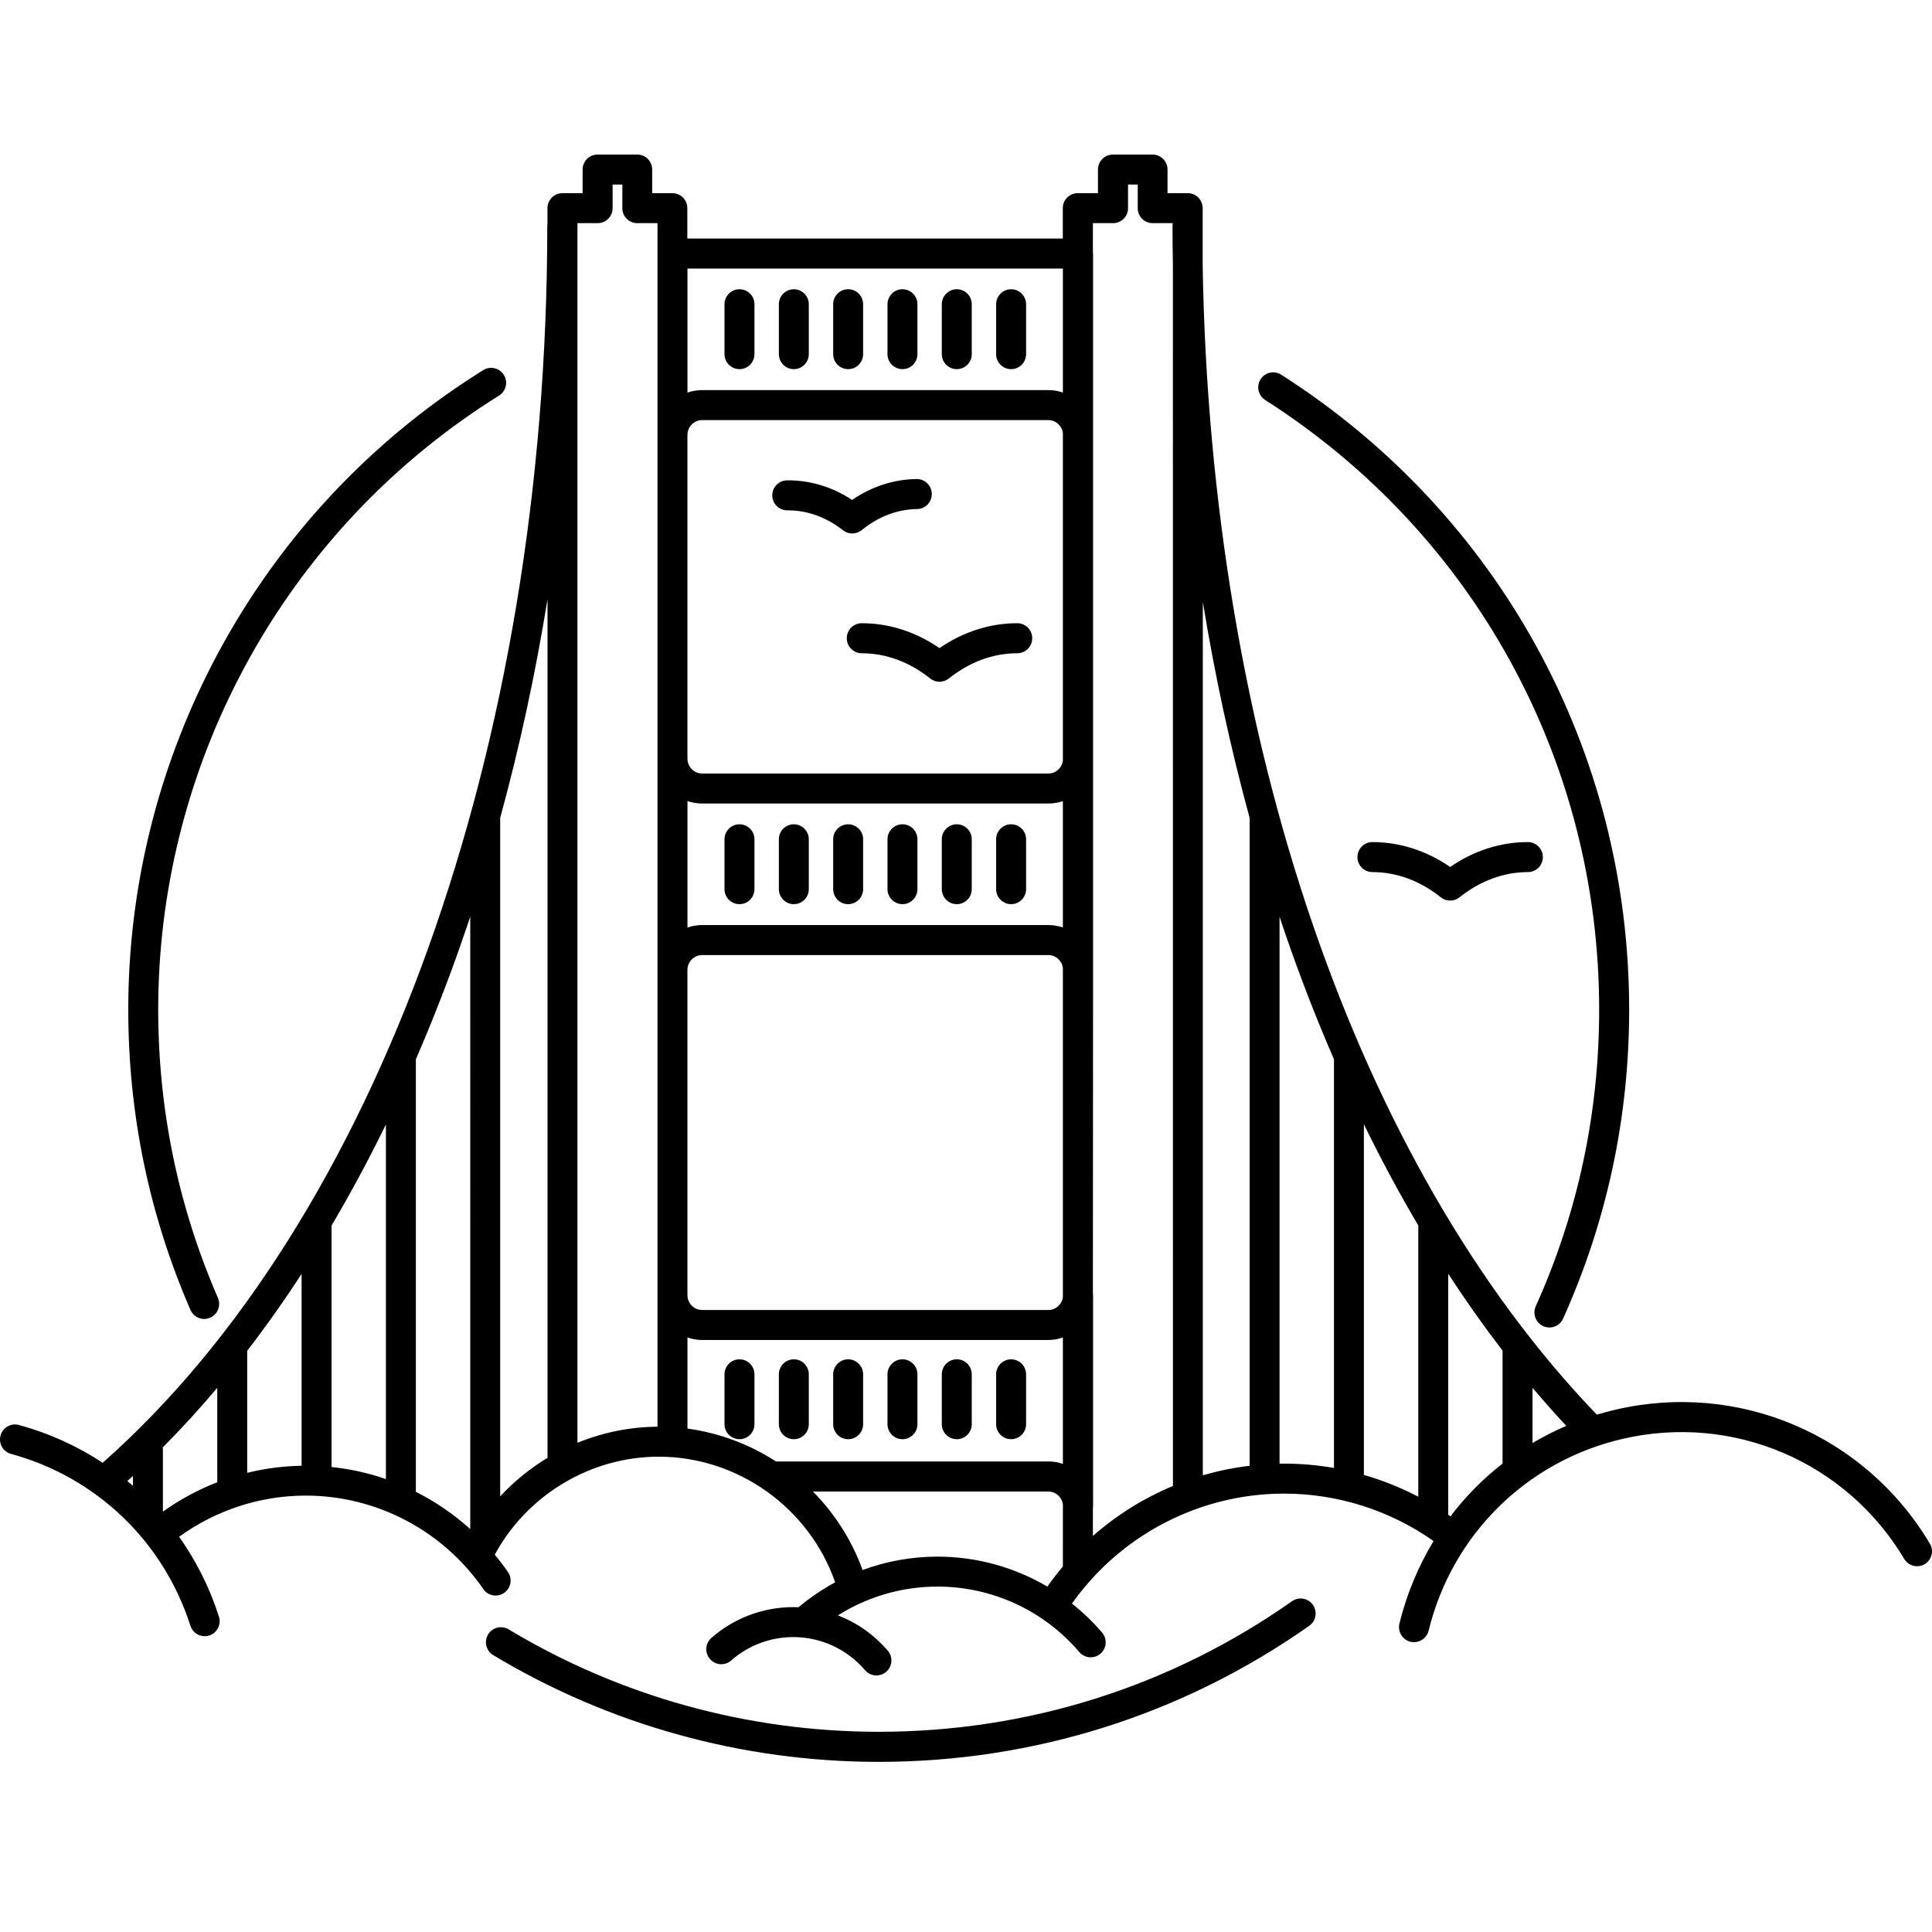 <svg width="100" height="100" viewBox="0 0 100 100" fill="none" xmlns="http://www.w3.org/2000/svg">
<path d="M67.956 83.067C68.201 83.421 68.115 83.905 67.766 84.152C61.217 88.759 53.511 91.194 45.481 91.194C38.436 91.194 31.536 89.283 25.528 85.668C25.161 85.448 25.043 84.97 25.263 84.601C25.483 84.233 25.959 84.118 26.326 84.335C32.093 87.806 38.717 89.637 45.482 89.637C53.193 89.637 60.587 87.303 66.875 82.879C67.226 82.633 67.708 82.716 67.956 83.067ZM38.276 70.358C37.847 70.358 37.5 70.706 37.5 71.137V73.716C37.5 74.147 37.847 74.493 38.276 74.493C38.703 74.493 39.051 74.147 39.051 73.716V71.137C39.051 70.706 38.703 70.358 38.276 70.358ZM41.088 70.358C40.66 70.358 40.314 70.706 40.314 71.137V73.716C40.314 74.147 40.66 74.493 41.088 74.493C41.517 74.493 41.863 74.147 41.863 73.716V71.137C41.863 70.706 41.517 70.358 41.088 70.358ZM43.901 70.358C43.471 70.358 43.125 70.706 43.125 71.137V73.716C43.125 74.147 43.471 74.493 43.901 74.493C44.328 74.493 44.675 74.147 44.675 73.716V71.137C44.675 70.706 44.327 70.358 43.901 70.358ZM46.711 70.358C46.284 70.358 45.936 70.706 45.936 71.137V73.716C45.936 74.147 46.284 74.493 46.711 74.493C47.141 74.493 47.486 74.147 47.486 73.716V71.137C47.487 70.706 47.141 70.358 46.711 70.358ZM49.524 70.358C49.096 70.358 48.748 70.706 48.748 71.137V73.716C48.748 74.147 49.095 74.493 49.524 74.493C49.953 74.493 50.298 74.147 50.298 73.716V71.137C50.298 70.706 49.952 70.358 49.524 70.358ZM52.336 70.358C51.907 70.358 51.559 70.706 51.559 71.137V73.716C51.559 74.147 51.907 74.493 52.336 74.493C52.764 74.493 53.11 74.147 53.11 73.716V71.137C53.11 70.706 52.764 70.358 52.336 70.358ZM38.276 19.107C38.703 19.107 39.051 18.76 39.051 18.329V15.748C39.051 15.319 38.703 14.971 38.276 14.971C37.847 14.971 37.5 15.319 37.5 15.748V18.329C37.5 18.759 37.847 19.107 38.276 19.107ZM41.088 19.107C41.517 19.107 41.863 18.76 41.863 18.329V15.748C41.863 15.319 41.517 14.971 41.088 14.971C40.66 14.971 40.314 15.319 40.314 15.748V18.329C40.314 18.759 40.66 19.107 41.088 19.107ZM43.901 19.107C44.328 19.107 44.675 18.76 44.675 18.329V15.748C44.675 15.319 44.328 14.971 43.901 14.971C43.471 14.971 43.125 15.319 43.125 15.748V18.329C43.125 18.759 43.471 19.107 43.901 19.107ZM46.711 19.107C47.141 19.107 47.486 18.76 47.486 18.329V15.748C47.486 15.319 47.141 14.971 46.711 14.971C46.284 14.971 45.936 15.319 45.936 15.748V18.329C45.936 18.759 46.285 19.107 46.711 19.107ZM49.524 19.107C49.953 19.107 50.298 18.76 50.298 18.329V15.748C50.298 15.319 49.953 14.971 49.524 14.971C49.096 14.971 48.748 15.319 48.748 15.748V18.329C48.748 18.759 49.095 19.107 49.524 19.107ZM52.336 19.107C52.764 19.107 53.11 18.76 53.11 18.329V15.748C53.11 15.319 52.764 14.971 52.336 14.971C51.907 14.971 51.559 15.319 51.559 15.748V18.329C51.559 18.759 51.908 19.107 52.336 19.107ZM52.654 32.258C51.24 32.258 49.861 32.7 48.628 33.546C47.399 32.7 46.018 32.258 44.604 32.258C44.176 32.258 43.829 32.605 43.829 33.034C43.829 33.463 44.176 33.812 44.604 33.812C45.851 33.812 47.076 34.262 48.147 35.118C48.288 35.231 48.458 35.287 48.629 35.287C48.801 35.287 48.971 35.23 49.113 35.118C50.182 34.263 51.407 33.812 52.654 33.812C53.083 33.812 53.428 33.463 53.428 33.034C53.43 32.606 53.083 32.258 52.654 32.258ZM44.604 27.438C45.464 26.737 46.452 26.36 47.463 26.349C47.891 26.346 48.234 25.993 48.23 25.565C48.225 25.135 47.875 24.791 47.447 24.795C46.271 24.808 45.127 25.178 44.105 25.875C43.069 25.198 41.918 24.85 40.74 24.863C40.313 24.867 39.969 25.219 39.973 25.647C39.978 26.075 40.328 26.421 40.757 26.416C41.766 26.407 42.761 26.762 43.638 27.448C43.78 27.561 43.95 27.615 44.12 27.611C44.292 27.61 44.462 27.553 44.604 27.438ZM65.486 20.704C76.309 27.613 82.772 39.408 82.772 52.255C82.772 57.608 81.669 62.772 79.491 67.611C79.317 68.002 79.489 68.464 79.879 68.643C79.983 68.688 80.092 68.71 80.198 68.71C80.495 68.71 80.775 68.541 80.904 68.254C83.175 63.212 84.325 57.83 84.325 52.256C84.325 38.877 77.594 26.591 66.315 19.394C65.957 19.164 65.476 19.27 65.246 19.632C65.016 19.992 65.124 20.473 65.486 20.704ZM10.572 68.269C10.674 68.269 10.779 68.247 10.88 68.201C11.271 68.031 11.451 67.572 11.28 67.179C9.23 62.463 8.189 57.443 8.189 52.252C8.189 40.146 14.084 28.731 23.958 21.722H23.959C24.568 21.289 25.198 20.87 25.829 20.477C26.193 20.251 26.305 19.773 26.081 19.407C25.855 19.043 25.375 18.931 25.012 19.157C24.353 19.568 23.699 20.005 23.062 20.454C23.061 20.455 23.061 20.455 23.061 20.455C12.777 27.753 6.639 39.64 6.639 52.252C6.639 57.658 7.721 62.888 9.859 67.802C9.986 68.095 10.271 68.269 10.572 68.269ZM79.858 44.362C79.858 43.933 79.512 43.586 79.083 43.586C77.669 43.586 76.288 44.028 75.059 44.874C73.83 44.028 72.448 43.586 71.035 43.586C70.605 43.586 70.261 43.933 70.261 44.362C70.261 44.792 70.605 45.139 71.035 45.139C72.283 45.139 73.507 45.59 74.577 46.445C74.719 46.56 74.889 46.614 75.059 46.614C75.229 46.614 75.401 46.559 75.542 46.445C76.613 45.592 77.836 45.139 79.085 45.139C79.51 45.139 79.858 44.792 79.858 44.362ZM38.276 42.665C37.847 42.665 37.5 43.012 37.5 43.441V46.022C37.5 46.452 37.847 46.799 38.276 46.799C38.703 46.799 39.051 46.452 39.051 46.022V43.441C39.051 43.013 38.703 42.665 38.276 42.665ZM41.088 42.665C40.66 42.665 40.314 43.012 40.314 43.441V46.022C40.314 46.452 40.66 46.799 41.088 46.799C41.517 46.799 41.863 46.452 41.863 46.022V43.441C41.863 43.013 41.517 42.665 41.088 42.665ZM43.901 42.665C43.471 42.665 43.125 43.012 43.125 43.441V46.022C43.125 46.452 43.471 46.799 43.901 46.799C44.328 46.799 44.675 46.452 44.675 46.022V43.441C44.675 43.013 44.327 42.665 43.901 42.665ZM46.711 42.665C46.284 42.665 45.936 43.012 45.936 43.441V46.022C45.936 46.452 46.284 46.799 46.711 46.799C47.141 46.799 47.486 46.452 47.486 46.022V43.441C47.487 43.013 47.141 42.665 46.711 42.665ZM49.524 42.665C49.096 42.665 48.748 43.012 48.748 43.441V46.022C48.748 46.452 49.095 46.799 49.524 46.799C49.953 46.799 50.298 46.452 50.298 46.022V43.441C50.298 43.013 49.952 42.665 49.524 42.665ZM52.336 42.665C51.907 42.665 51.559 43.012 51.559 43.441V46.022C51.559 46.452 51.907 46.799 52.336 46.799C52.764 46.799 53.11 46.452 53.11 46.022V43.441C53.11 43.013 52.764 42.665 52.336 42.665ZM99.625 80.959C99.26 81.178 98.782 81.058 98.562 80.689C95.552 75.642 89.683 73.147 83.965 74.48C79 75.641 75.16 79.443 73.944 84.408C73.855 84.762 73.539 84.998 73.189 84.998C73.125 84.998 73.064 84.991 73.004 84.978C72.586 84.873 72.336 84.45 72.434 84.035C72.811 82.5 73.413 81.066 74.202 79.764C71.947 78.176 69.24 77.309 66.465 77.309C62.11 77.309 58.006 79.436 55.484 83.001C56.044 83.447 56.568 83.945 57.044 84.502C57.322 84.827 57.283 85.318 56.958 85.597C56.812 85.721 56.633 85.782 56.455 85.782C56.236 85.782 56.019 85.692 55.865 85.511C54.028 83.356 51.348 82.121 48.523 82.121C46.688 82.121 44.907 82.643 43.373 83.611C44.359 83.994 45.247 84.614 45.953 85.441C46.231 85.766 46.192 86.257 45.867 86.536C45.721 86.661 45.542 86.721 45.364 86.721C45.146 86.721 44.928 86.629 44.775 86.45C43.845 85.361 42.491 84.735 41.061 84.735C39.875 84.735 38.734 85.166 37.843 85.948C37.522 86.23 37.031 86.196 36.751 85.874C36.468 85.551 36.501 85.061 36.821 84.779C37.995 83.749 39.501 83.184 41.061 83.184C41.151 83.184 41.24 83.187 41.331 83.191C41.92 82.698 42.556 82.263 43.228 81.901C41.89 78.053 38.198 75.398 34.101 75.398C30.57 75.398 27.287 77.374 25.609 80.469C25.848 80.756 26.076 81.054 26.29 81.366C26.535 81.72 26.446 82.204 26.093 82.448C25.959 82.54 25.804 82.586 25.653 82.586C25.406 82.586 25.166 82.47 25.016 82.248C22.927 79.222 19.49 77.412 15.824 77.412C13.467 77.412 11.168 78.168 9.272 79.543C10.152 80.789 10.852 82.176 11.332 83.676C11.463 84.083 11.238 84.525 10.831 84.654C10.754 84.679 10.671 84.689 10.592 84.689C10.265 84.689 9.961 84.482 9.856 84.152C8.459 79.782 4.987 76.456 0.572 75.255C0.16 75.142 -0.085 74.717 0.027 74.303C0.14 73.889 0.564 73.644 0.977 73.757C2.543 74.183 4.001 74.847 5.314 75.714C19.522 63.152 28.327 38.694 28.327 11.674C28.327 11.646 28.334 11.618 28.336 11.59V10.774C28.336 10.344 28.683 9.998 29.111 9.998H30.156V8.776C30.156 8.347 30.502 8 30.93 8H32.983C33.411 8 33.757 8.347 33.757 8.776V9.998H34.802C35.231 9.998 35.576 10.344 35.576 10.774V12.348H55.011V10.774C55.011 10.344 55.359 9.998 55.787 9.998H56.831V8.776C56.831 8.347 57.178 8 57.607 8H59.657C60.086 8 60.431 8.347 60.431 8.776V9.998H61.474C61.905 9.998 62.25 10.344 62.25 10.774V13.77C62.659 38.236 70.211 60.292 82.652 73.222C82.966 73.127 83.285 73.043 83.607 72.967C89.985 71.477 96.529 74.261 99.884 79.891C100.113 80.261 99.991 80.734 99.625 80.959ZM6.881 76.396C6.785 76.482 6.688 76.572 6.592 76.659C6.692 76.738 6.785 76.823 6.881 76.908V76.396ZM11.245 71.836C10.329 72.92 9.385 73.952 8.421 74.921C8.425 74.957 8.432 74.989 8.432 75.029V78.243C9.305 77.62 10.251 77.107 11.246 76.722L11.245 71.836ZM15.61 65.936C14.707 67.328 13.767 68.654 12.795 69.915V76.233C13.712 76.007 14.655 75.884 15.61 75.867V65.936ZM19.975 58.199C19.086 60.02 18.146 61.767 17.16 63.437V75.932C18.125 76.034 19.069 76.243 19.975 76.557V58.199ZM24.34 47.448C23.992 48.488 23.632 49.518 23.255 50.531C22.708 52 22.13 53.434 21.525 54.83V77.216C22.542 77.728 23.488 78.378 24.341 79.145L24.34 47.448ZM28.339 31.017C27.711 34.894 26.892 38.678 25.889 42.335V77.452C26.612 76.675 27.435 76.004 28.339 75.458V31.017ZM34.032 11.55H32.986C32.556 11.55 32.212 11.204 32.212 10.774V9.553H31.709V10.774C31.709 11.204 31.362 11.55 30.934 11.55H29.889V74.678C31.188 74.15 32.592 73.855 34.032 73.846V11.55ZM55.015 77.873C54.968 77.494 54.649 77.202 54.259 77.202H42.078C43.2 78.336 44.088 79.716 44.647 81.264C45.878 80.809 47.191 80.571 48.526 80.571C50.547 80.571 52.508 81.119 54.211 82.122C54.463 81.764 54.736 81.414 55.014 81.081L55.015 77.873ZM55.015 69.228C54.78 69.312 54.525 69.358 54.259 69.358H36.347C36.08 69.358 35.822 69.312 35.583 69.226V73.943C37.234 74.167 38.795 74.76 40.164 75.644H54.259C54.524 75.644 54.78 75.69 55.015 75.772V69.228ZM55.015 50.103C54.968 49.727 54.649 49.434 54.259 49.434H36.347C35.924 49.434 35.583 49.777 35.583 50.2C35.583 50.205 35.581 50.209 35.581 50.216V67.025C35.581 67.03 35.583 67.036 35.583 67.043C35.583 67.464 35.925 67.806 36.347 67.806H54.259C54.649 67.806 54.968 67.511 55.015 67.138V50.103ZM55.015 41.464C54.78 41.546 54.525 41.59 54.259 41.59H36.347C36.08 41.59 35.822 41.544 35.583 41.461V48.01C35.823 47.926 36.08 47.88 36.347 47.88H54.259C54.524 47.88 54.78 47.925 55.015 48.007V41.464ZM55.015 22.415C54.968 22.039 54.649 21.745 54.259 21.745H36.347C35.924 21.745 35.583 22.088 35.583 22.51C35.583 22.517 35.581 22.52 35.581 22.527V39.256C35.581 39.261 35.583 39.267 35.583 39.27C35.583 39.695 35.925 40.038 36.347 40.038H54.259C54.649 40.038 54.968 39.744 55.015 39.367V22.415ZM55.015 13.902H35.583V20.321C35.823 20.236 36.08 20.191 36.347 20.191H54.259C54.524 20.191 54.78 20.236 55.015 20.318V13.902ZM60.709 13.741C60.695 13.054 60.689 12.364 60.689 11.675C60.689 11.633 60.695 11.592 60.702 11.55H59.663C59.232 11.55 58.889 11.204 58.889 10.774V9.553H58.387V10.774C58.387 11.204 58.04 11.55 57.613 11.55H56.568V13.031C56.573 13.062 56.577 13.093 56.577 13.127V50.2C56.577 50.232 56.568 66.944 56.568 66.944C56.573 66.974 56.577 67.006 56.577 67.041V77.969C56.577 78.001 56.573 78.034 56.568 78.064V79.501C57.8 78.417 59.203 77.543 60.711 76.913L60.709 13.741ZM64.68 42.328C63.693 38.717 62.883 34.98 62.258 31.152V76.363C63.045 76.132 63.856 75.967 64.68 75.868V42.328ZM69.046 54.828C68.136 52.735 67.292 50.56 66.52 48.313C66.423 48.026 66.326 47.739 66.229 47.451V75.759C66.308 75.756 66.389 75.756 66.469 75.756C67.338 75.756 68.197 75.834 69.046 75.982V54.828ZM73.41 63.429C72.423 61.76 71.482 60.01 70.595 58.192V76.343C71.568 76.621 72.509 77 73.41 77.47V63.429ZM77.776 69.913C76.803 68.647 75.864 67.319 74.959 65.93V78.403C74.998 78.431 75.037 78.458 75.076 78.485C75.853 77.46 76.76 76.544 77.772 75.754V69.924C77.774 69.919 77.776 69.918 77.776 69.913ZM81.07 73.803C80.479 73.169 79.898 72.511 79.323 71.834V74.692C79.883 74.359 80.467 74.06 81.07 73.803Z" fill="black"/>
</svg>
